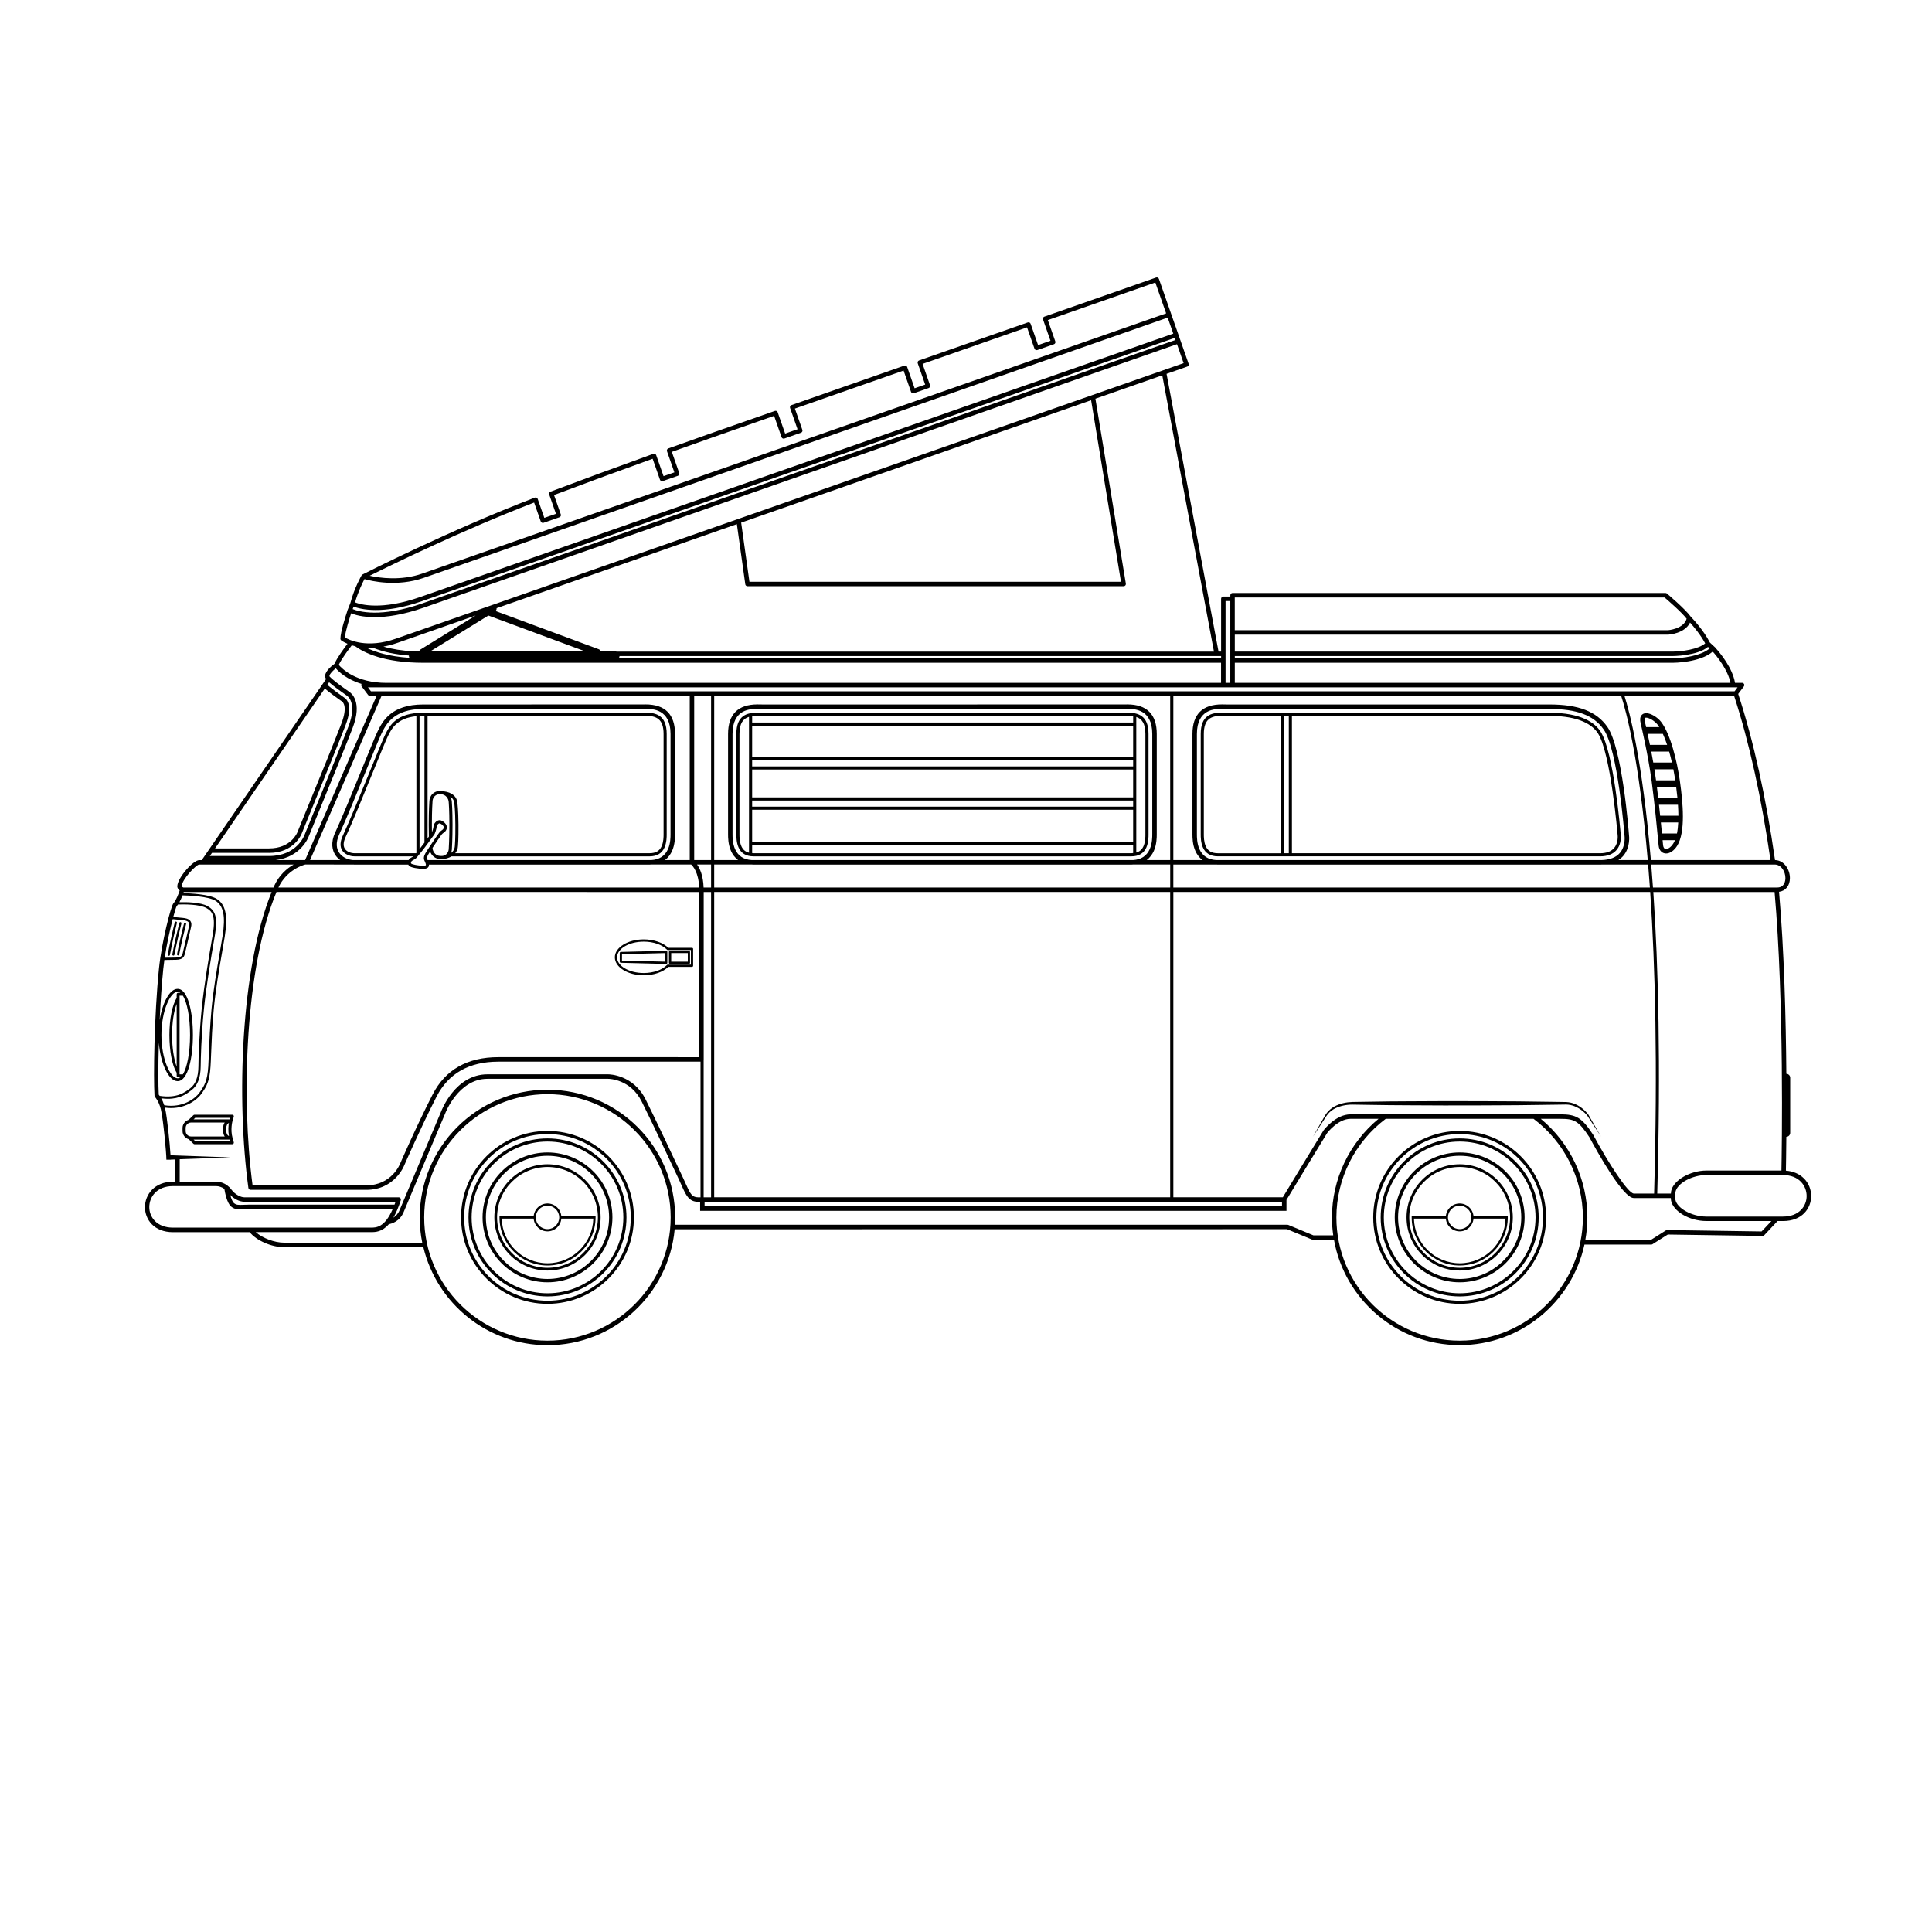 <?xml version="1.0" encoding="UTF-8"?>
<!-- The Best Svg Icon site in the world: iconSvg.co, Visit us! https://iconsvg.co -->
<svg fill="#000000" width="800px" height="800px" version="1.1" viewBox="144 144 512 512" xmlns="http://www.w3.org/2000/svg">
 <g>
  <path d="m321.58 399.45h4.988c0.164 0 0.297-0.133 0.297-0.297v-2.883c0-0.164-0.133-0.297-0.297-0.297h-4.988c-0.164 0-0.297 0.133-0.297 0.297v2.883c0 0.164 0.133 0.297 0.297 0.297zm0.297-2.879h4.398v2.289h-4.398z"/>
  <path d="m320.54 399.45h0.008c0.078 0 0.152-0.031 0.207-0.086 0.059-0.055 0.09-0.133 0.09-0.211v-2.883c0-0.078-0.031-0.156-0.09-0.211-0.059-0.059-0.129-0.074-0.215-0.086l-12.012 0.297c-0.16 0.004-0.289 0.137-0.289 0.297v2.285c0 0.16 0.129 0.293 0.289 0.297zm-11.707-2.59 11.418-0.281v2.273l-11.418-0.281z"/>
  <path d="m314.61 402.46c2.633 0 5.109-0.852 6.496-2.231h6.285c0.164 0 0.297-0.133 0.297-0.297v-4.457c0-0.164-0.133-0.297-0.297-0.297h-6.285c-1.391-1.375-3.863-2.231-6.5-2.231-4.227 0-7.668 2.133-7.668 4.754 0.008 2.625 3.445 4.758 7.672 4.758zm0-8.918c2.535 0 4.898 0.82 6.16 2.137 0.059 0.059 0.133 0.09 0.215 0.09h6.109v3.863h-6.113c-0.082 0-0.156 0.031-0.215 0.09-1.266 1.316-3.625 2.137-6.16 2.137-3.902 0-7.074-1.867-7.074-4.16 0.004-2.289 3.18-4.156 7.078-4.156z"/>
  <path d="m560.77 436.99c1.48 0.461 2.836 1.43 3.852 2.621l3.652 5.59-3.332-5.801-0.012-0.016c-1.023-1.316-2.359-2.402-3.969-2.973-0.793-0.285-1.691-0.383-2.496-0.371l-2.438-0.035-9.746-0.129c-6.496-0.02-12.996-0.098-19.492-0.066-6.496 0.055-12.996 0.02-19.492 0.148l-4.867 0.074c-1.688 0.051-3.352 0.398-4.832 1.219-0.73 0.414-1.402 0.953-1.926 1.617-0.523 0.68-0.863 1.402-1.289 2.098l-2.41 4.238 2.66-4.086c0.453-0.668 0.859-1.402 1.359-1.988 0.516-0.59 1.156-1.059 1.855-1.41 1.406-0.684 3.016-1 4.566-0.988l4.879 0.074c6.496 0.129 12.996 0.094 19.492 0.148 6.496 0.031 12.996-0.047 19.492-0.066l9.746-0.129 2.438-0.035c0.816-0.039 1.559 0.023 2.309 0.266z"/>
  <path d="m622.08 456.31c-1.211-1.219-2.859-1.93-4.797-2.074 0.023-1.262 0.082-4.449 0.117-8.969 0.566-0.023 1.023-0.484 1.023-1.059v-14.59c0-0.574-0.457-1.035-1.023-1.059-0.117-14.559-0.574-32.773-1.934-48.223 1.738-0.219 2.879-1.617 2.879-3.641 0-2.269-1.508-4.707-3.945-4.766-2.418-16.805-5.703-31.613-9.758-44.035l1.496-1.988c0.137-0.18 0.156-0.418 0.059-0.621-0.102-0.199-0.305-0.328-0.531-0.328h-1.867c-0.66-3.949-3.926-7.875-5.051-9.125l0.031-0.031-1.664-1.543c-1.609-3.246-4.746-6.523-5.023-6.809-1.449-2.031-6.152-6-6.352-6.168-0.109-0.09-0.242-0.137-0.383-0.137h-114.71c-0.328 0-0.594 0.266-0.594 0.594v0.352h-1.855c-0.328 0-0.594 0.266-0.594 0.594v13.996h-0.68l-13.773-73.609 5.481-1.918c0.148-0.051 0.27-0.16 0.336-0.301 0.07-0.141 0.078-0.305 0.023-0.453l-7.863-22.48c-0.109-0.309-0.441-0.473-0.754-0.363l-29.602 10.355c-0.148 0.051-0.27 0.16-0.336 0.301-0.07 0.141-0.078 0.305-0.023 0.453l1.973 5.644-3.285 1.148-1.977-5.644c-0.109-0.309-0.441-0.473-0.754-0.363l-28.801 10.074c-0.309 0.109-0.473 0.445-0.363 0.754l1.973 5.644-2.797 0.98-1.973-5.644c-0.051-0.148-0.16-0.27-0.301-0.336-0.141-0.07-0.305-0.078-0.453-0.023l-29.918 10.465c-0.148 0.051-0.27 0.16-0.336 0.301-0.07 0.141-0.078 0.305-0.023 0.453l1.977 5.641-3.285 1.152-1.973-5.644c-0.051-0.148-0.16-0.27-0.301-0.336-0.141-0.07-0.305-0.078-0.453-0.023l-14.051 4.914s-5.75 2.008-14.172 5.023c-0.309 0.109-0.469 0.445-0.359 0.754l1.953 5.59-2.867 1.004-1.945-5.555c-0.051-0.148-0.164-0.27-0.305-0.34s-0.309-0.074-0.453-0.023c-10.109 3.637-19.277 7.008-27.258 10.023-0.301 0.113-0.457 0.445-0.348 0.75l1.793 5.121-3.082 1.074-1.754-5.008c-0.051-0.152-0.164-0.273-0.309-0.34-0.145-0.066-0.312-0.074-0.461-0.016-22.469 8.582-45.434 20.254-45.66 20.371l0.004 0.008c-0.098 0.051-0.188 0.125-0.246 0.223-0.078 0.137-1.934 3.359-2.969 7.324l-0.863 2.176 0.023 0.016c-0.457 1.371-1.773 5.469-1.801 7.25-0.004 0.191 0.086 0.371 0.238 0.484 0.066 0.051 0.637 0.449 1.637 0.875-0.906 1.188-2.797 3.758-3.441 5.316-0.594 0.426-2.312 1.758-2.477 3.047-0.047 0.363 0.055 0.691 0.242 0.98l-32.949 47.996h-0.664c-1.562 0-5.664 4.516-5.816 6.883-0.02 0.324 0.113 0.656 0.395 0.953 0.066 0.074 0.148 0.145 0.234 0.211-0.309 0.934-0.973 2.676-1.648 3.394-0.676 0.719-3.129 10.355-3.832 17.23-1.277 12.477-1.492 28.953-1.188 33.77 0.008 0.141 0.07 0.277 0.172 0.379 0.008 0.012 0.984 1.027 1.523 3.277 0.598 2.484 1.453 11.457 1.453 13.293h1.184v-0.02l1.195-0.043v5.891h-0.613c-4.891 0-7.445 3.394-7.445 6.75 0 3.191 2.332 6.629 7.445 6.629h20.312c1.773 2.219 5.785 3.984 9.18 3.984h36.84c3.562 14.875 16.961 25.965 32.91 25.965 17.605 0 32.109-13.516 33.695-30.719l162.28-0.023 6.668 2.769c0.074 0.031 0.148 0.047 0.227 0.047h5.547c2.816 15.84 16.676 27.906 33.312 27.906 16.188 0 29.754-11.43 33.062-26.641h17.699c0.113 0 0.223-0.031 0.316-0.09l4.074-2.578 25.121 0.375c0.156 0.016 0.324-0.066 0.441-0.188l3.527-3.758h1.461c5.117 0 7.445-3.434 7.445-6.629 0-1.77-0.676-3.422-1.898-4.656zm-5.981-2.102h-19.898c-4.312 0-8.762 2.59-9.328 5.434-0.043 0.219-0.051 0.441-0.07 0.664h-3.617c0.961-34.121 0.293-60.23-1.039-79.918h32.137c2.574 29.246 1.918 68.504 1.816 73.82zm-114.2-14.895c-3.887 0-6.984 4.031-7.144 4.25-3.391 5.504-9.672 15.879-10.793 17.73h-29.012v-80.91h126.37c1.332 19.66 2 45.766 1.035 79.918h-5.375c-1.492 0-6.742-8.07-10.785-15.59-2.965-4.492-4.422-5.402-8.684-5.402zm-175.11-110.93v43.543h-6.574c0.934-0.695 1.52-1.594 1.891-2.41 0.781-1.742 0.781-3.637 0.781-4.445v-26.559c0-5.203-2.629-7.84-7.809-7.84-0.25 0-0.492 0.004-0.789 0.012l-58.168 0.008c-8.5 0-10.758 4.535-11.969 6.973l-0.086 0.172c-0.508 1.012-1.992 4.656-3.887 9.309l-0.047 0.113c-2.457 6.031-5.516 13.539-7.285 17.34-1.324 2.844-0.734 4.805-0.004 5.949 0.34 0.535 0.801 1 1.328 1.383h-8.004l18.961-43.543h81.66zm276.76 0c4.004 12.289 7.246 26.934 9.648 43.543h-31.699c-2.254-26.559-5.656-39.32-7.008-43.543zm-29.93 0c1.277 3.918 4.758 16.562 7.051 43.543h-7.785c0.488-0.312 0.926-0.68 1.297-1.113 1.98-2.305 1.531-5.43 1.516-5.516-0.07-0.938-1.773-23.043-5.734-28.676-2.887-4.102-7.625-5.93-15.367-5.93h-85.434l-0.629-0.012c-0.223-0.004-0.465-0.008-0.715-0.008-5.18 0-7.809 2.637-7.809 7.84v26.574c0 0.805 0 2.688 0.777 4.43 0.367 0.82 0.953 1.715 1.891 2.41h-7.731v-43.543zm-240.35 132.91v-80.91h120.84v80.91zm0-82.09v-6.094h10.035c0.125 0.004 0.23 0.023 0.363 0.023h100.16c0.129 0 0.238-0.02 0.363-0.023h9.926v6.09zm-2.809 0c-0.105-3.148-0.98-5.055-1.73-6.094h3.711v6.094zm12.734-7.277c-2.102-0.125-3.582-1.09-4.391-2.894-0.676-1.508-0.676-3.219-0.676-3.945v-26.574c0-6.656 4.812-6.656 6.625-6.656 0.246 0 0.48 0.004 0.777 0.012l0.555 0.008 95.961-0.012c0.219-0.004 0.453-0.008 0.695-0.008 1.812 0 6.625 0 6.625 6.656v26.559c0 0.734 0 2.449-0.676 3.961-0.809 1.805-2.293 2.769-4.391 2.894zm111.75 1.184h11.426c0.125 0.004 0.23 0.023 0.363 0.023h101.32c0.238 0 0.465-0.016 0.691-0.023h12.027c0.16 1.957 0.316 3.981 0.465 6.09h-126.29zm11.312-1.184c-2.102-0.125-3.582-1.09-4.391-2.894-0.676-1.508-0.676-3.219-0.676-3.945v-26.574c0-6.656 4.812-6.656 6.625-6.656 0.242 0 0.473 0.004 0.777 0.012l85.996 0.008c7.316 0 11.758 1.676 14.398 5.43 3.777 5.367 5.504 27.855 5.527 28.125 0.004 0.027 0.391 2.715-1.238 4.613-1.031 1.203-2.684 1.82-4.879 1.887zm-12.145 0h-6.231c0.934-0.695 1.52-1.594 1.891-2.41 0.781-1.742 0.781-3.637 0.781-4.445v-26.559c0-5.203-2.629-7.84-7.812-7.84-0.25 0-0.492 0.004-0.789 0.012l-95.859 0.008-0.621-0.012c-0.227-0.004-0.469-0.008-0.719-0.008-5.18 0-7.809 2.637-7.809 7.84v26.574c0 0.805 0 2.688 0.781 4.43 0.367 0.82 0.953 1.715 1.887 2.41h-6.34v-43.543h120.84zm-121.67 0h-4.473v-43.543h4.473zm-76 0.039 0.113 0.25c0.129 0.285 0.395 0.875 0.297 1.07-0.023 0.051-0.133 0.078-0.18 0.086-0.164 0.031-0.375 0.047-0.613 0.047-1.273 0-2.844-0.348-3.066-0.555-0.078-0.09-0.109-0.199-0.082-0.32 0.047-0.23 0.27-0.457 0.59-0.609 0.664-0.312 0.934-0.664 1.309-1.145 0.16-0.207 0.344-0.445 0.602-0.73 0.844-0.941 3.613-4.809 3.777-5.055 0.055-0.129 0.523-1.281 0.523-1.938 0-0.297 0.43-0.875 0.793-0.875 0.039 0 0.074 0.008 0.113 0.023 0.523 0.223 1.148 0.781 0.965 1.242-0.129 0.32-0.254 0.406-0.48 0.562-0.176 0.125-0.402 0.273-0.637 0.562-0.523 0.629-3 4.375-3.387 4.977-0.523 0.797-0.957 1.641-0.637 2.406zm4.496-10.516c-0.137-0.059-0.285-0.09-0.438-0.09-0.836 0-1.621 0.961-1.621 1.703 0 0.367-0.277 1.172-0.41 1.523-0.008-0.598-0.016-1.258-0.016-1.992 0-3.981 0.164-6.09 0.168-6.144 0-0.586 0.219-1.117 0.613-1.492 0.355-0.336 0.824-0.504 1.305-0.488l0.43 0.02c1.078 0.055 1.957 1.047 1.957 2.246 0 0.02 0.168 1.977 0.168 5.832 0 3.863-0.164 6.242-0.168 6.293 0 0.586-0.219 1.117-0.617 1.496-0.355 0.336-0.828 0.496-1.301 0.484l-0.434-0.02c-1.055-0.051-1.91-1-1.949-2.133 0.898-1.352 2.141-3.195 2.465-3.586 0.164-0.195 0.312-0.297 0.469-0.406 0.262-0.18 0.559-0.383 0.781-0.941 0.383-0.941-0.438-1.891-1.402-2.305zm2.816-4.746c0-0.574-0.164-1.117-0.438-1.586 0.582 0.367 1.062 0.961 1.098 1.918 0.004 0.016 0.234 1.652 0.266 5.523 0.031 3.875-0.133 5.531-0.137 5.574-0.035 0.938-0.492 1.555-1.051 1.953 0.168-0.371 0.266-0.781 0.266-1.191 0-0.023 0.168-2.43 0.168-6.324-0.004-3.894-0.164-5.824-0.172-5.867zm1.613 11.488c0.008-0.07 0.168-1.703 0.137-5.641-0.031-3.941-0.266-5.57-0.27-5.59-0.086-2.551-2.641-3.25-4.039-3.269-0.062-0.008-0.125-0.027-0.191-0.031l-0.434-0.02c-0.738-0.035-1.395 0.223-1.914 0.715-0.555 0.527-0.871 1.293-0.867 2.059-0.004 0.023-0.168 2.16-0.168 6.18 0 1.23 0.016 2.262 0.035 3.113-0.109 0.148-0.223 0.309-0.344 0.473v-32.473h56.422c0.18 0 0.379-0.004 0.676-0.008 0.207-0.004 0.426-0.008 0.656-0.008 2.875 0 4.789 0.82 4.789 4.816v26.574c0 0.664 0 2.043-0.52 3.191-0.562 1.254-1.574 1.836-3.188 1.836l-51.512 0.004c0.41-0.492 0.703-1.113 0.73-1.922zm-8.871-0.895c-0.477 0.645-0.953 1.273-1.312 1.727v-35.285c0.301-0.016 0.602-0.027 0.926-0.027h0.375v33.59h0.012zm-2.141 2.719c-0.027 0.031-0.051 0.066-0.078 0.098h-16.285c-1.121 0-2.144-0.469-2.609-1.199-0.586-0.918-0.219-2.164 0.195-3.051 1.801-3.863 4.871-11.406 7.34-17.469l0.047-0.117c1.715-4.207 3.332-8.18 3.793-9.102l0.086-0.176c0.949-1.906 2.352-4.691 7.508-5.207zm2.973 1.91c-0.008-0.016-0.016-0.035-0.023-0.051l-0.102-0.23c-0.172-0.414 0.188-1.062 0.559-1.641 0.055-0.082 0.129-0.199 0.219-0.336 0.398 1.105 1.391 1.93 2.555 1.984l0.43 0.02c0.043 0.004 0.086 0.004 0.129 0.004 0.066 0 0.129-0.016 0.195-0.02v0.016c0.648-0.035 1.57-0.25 2.375-0.73h52.484c1.926 0 3.25-0.781 3.941-2.324 0.59-1.312 0.59-2.812 0.59-3.535v-26.574c0-4.977-2.84-5.648-5.617-5.648-0.238 0-0.465 0.004-0.754 0.012-0.207 0.004-0.402 0.008-0.578 0.008l-57.621 0.004c-7.141 0-8.867 3.465-10.008 5.758l-0.086 0.172c-0.473 0.945-2.023 4.75-3.816 9.156l-0.047 0.113c-2.469 6.051-5.535 13.586-7.328 17.434-0.715 1.539-0.766 2.871-0.141 3.848 0.613 0.961 1.91 1.578 3.309 1.578h15.543c-0.113 0.082-0.23 0.164-0.395 0.238-0.383 0.18-0.676 0.441-0.859 0.742l-14.746 0.004c-1.574-0.125-2.965-0.867-3.699-2.019-0.57-0.895-1.02-2.453 0.078-4.812 1.781-3.824 4.848-11.348 7.309-17.391l0.062-0.152c1.871-4.59 3.348-8.215 3.832-9.188l0.086-0.172c1.098-2.207 3.141-6.316 10.91-6.316l58.266-0.012c0.219-0.004 0.449-0.008 0.691-0.008 1.812 0 6.625 0 6.625 6.656v26.559c0 0.734 0 2.449-0.676 3.961-0.809 1.805-2.293 2.769-4.391 2.894l-59.301-0.004zm-19.781 1.184c0.148 0.008 0.293 0.023 0.445 0.023h14.227c0.047 0.094 0.078 0.195 0.148 0.277 0.492 0.555 2.629 0.832 3.688 0.832 0.309 0 0.57-0.02 0.773-0.059 0.453-0.09 0.66-0.332 0.758-0.52 0.086-0.164 0.105-0.348 0.098-0.531h58.469c0.129 0 0.238-0.02 0.363-0.023h10.652c0.445 0.398 1.977 2.062 2.117 6.094h-111.5c2.215-4.715 6.582-5.961 7.098-6.094zm91.754 7.277v43.773l-53.242-0.004c-8.195 0-14.051 3.332-17.41 9.898-4.402 8.605-8.566 18.207-8.617 18.332-0.02 0.059-2.203 5.734-8.922 5.734l-30.176 0.004c-3.106-23.289-1.914-57.977 6.336-77.738zm1.176 44.414c0.004-0.02 0.012-0.031 0.012-0.051v-44.363h1.953v80.91h-1.965zm0.246 37.68h153.02v1.207h-153.02zm286.43-85.781c0 0.586-0.156 2.5-2.172 2.5h-32.926c-0.148-2.106-0.301-4.133-0.465-6.09h32.719c1.758 0 2.844 1.863 2.844 3.59zm-13.469-49.504h-361.38l-0.785-1.047h362.95zm-11.809-18.215c0.996 1.113 2.863 3.336 4.016 5.523-1.863 1.574-6.207 2.172-8.656 2.172h-116v-4.492h114.88c0.199-0.008 4.394-0.301 5.769-3.203zm-120.64 8.883h116c0.07 0 6.523-0.031 9.395-2.426l0.438 0.406c-2.426 2.055-7.402 2.613-9.828 2.613h-116zm0 7.102v-5.324h116c0.312 0 7.309-0.043 10.66-2.965 1.066 1.203 4.023 4.797 4.691 8.285zm113.89-22.633c0.824 0.703 4.508 3.883 5.852 5.633-0.777 2.734-4.902 3.035-4.91 3.039h-114.84v-8.668zm-115.08 0.945v21.688h-1.262v-21.688zm-2.449 15.18h-159.63c0.121-0.172 0.203-0.371 0.219-0.594h159.42v0.594zm-209.55-1.852 15.383-9.488 25.621 9.488zm-2.602-0.484c-0.188 0.113-0.305 0.293-0.367 0.484h-1.484c-2.961-0.152-5.633-0.574-7.981-1.254 1.148-0.215 2.375-0.52 3.688-0.98l20.754-7.262zm-3.074 1.598c-0.004 0.027-0.016 0.047-0.016 0.07 0 0.199 0.062 0.379 0.148 0.543-5.441-0.371-9.055-1.531-11.367-2.664 0.273 0.012 0.531 0.039 0.82 0.039 0.316 0 0.656-0.023 0.992-0.043l-0.012 0.027c2.68 1.078 5.84 1.754 9.434 2.027zm213.34-1.039h-158.33c-0.117-0.039-0.238-0.074-0.367-0.074h-3.832c-0.082-0.25-0.258-0.465-0.523-0.562l-27.34-10.129c0.211-0.195 0.32-0.469 0.285-0.746l63.676-22.273 2.231 15.941c0.039 0.293 0.293 0.512 0.586 0.512h99.68c0.172 0 0.34-0.074 0.453-0.211 0.113-0.133 0.164-0.309 0.133-0.48l-8.062-49 17.715-6.195zm-32.551-66.617 7.914 48.105h-98.465l-2.191-15.668zm-195.44 54.691c1.832 0.699 7.676 2.203 18.07-1.43l199.54-69.789 0.195 0.559-199.54 69.789c-11.121 3.891-16.941 2.18-18.523 1.527zm49.586-22.578c0.109 0.309 0.445 0.477 0.754 0.363l4.199-1.469c0.148-0.051 0.27-0.16 0.336-0.301 0.07-0.141 0.078-0.305 0.023-0.453l-1.797-5.133c7.695-2.902 16.484-6.133 26.137-9.609l1.941 5.551c0.109 0.309 0.441 0.473 0.754 0.363l3.984-1.395c0.148-0.051 0.27-0.16 0.336-0.301 0.07-0.141 0.078-0.305 0.023-0.453l-1.953-5.59c8.117-2.902 13.609-4.82 13.613-4.82l13.492-4.719 1.973 5.644c0.051 0.148 0.16 0.27 0.301 0.336 0.141 0.07 0.305 0.074 0.453 0.023l4.402-1.543c0.148-0.051 0.27-0.16 0.336-0.301s0.078-0.305 0.023-0.453l-1.977-5.641 28.801-10.074 1.973 5.644c0.051 0.148 0.16 0.27 0.301 0.336 0.141 0.07 0.305 0.074 0.453 0.023l3.918-1.371c0.309-0.109 0.473-0.445 0.363-0.754l-1.973-5.644 27.68-9.684 1.977 5.644c0.109 0.309 0.441 0.473 0.754 0.363l4.402-1.539c0.148-0.051 0.27-0.16 0.336-0.301 0.07-0.141 0.078-0.305 0.023-0.453l-1.973-5.644 28.484-9.961 2.863 8.184c-86.512 30.258-192.4 67.297-197.11 68.945-5.707 1.992-11.363 1.164-13.961 0.582 5.246-2.617 24.516-12.074 43.578-19.395zm-46.707 15.289c1.844 0.523 8.66 2.129 15.738-0.348 4.711-1.648 110.6-38.688 197.11-68.945l1.484 4.242-199.54 69.789c-10.316 3.606-15.848 2-17.293 1.43 0.797-2.816 2-5.238 2.496-6.168zm-3.543 9.059c0.957 0.395 2.981 1.02 6.254 1.02 3.164 0 7.477-0.586 13.066-2.543l199.54-69.789 1.758 5.023-208.76 73.02c-7.656 2.68-12.395 0.34-13.516-0.328 0.152-1.684 1.211-5.023 1.664-6.402zm0.168 8.484c0.285 0.09 0.598 0.172 0.926 0.25 2.242 1.664 7.512 4.379 18.051 4.379h211.39v5.324l-221.16 0.004c-8.113 0-11.812-3.773-12.652-4.773 0.711-1.57 2.738-4.258 3.449-5.184zm-4.231 6.098c0.797 0.926 2.91 2.949 6.852 4.137-0.012 0.02-0.035 0.031-0.047 0.051-0.102 0.203-0.078 0.441 0.059 0.621l1.68 2.231c0.113 0.148 0.285 0.234 0.473 0.234h1.812l-18.961 43.543h-7.797c6.664-0.793 8.652-5.984 8.734-6.211 0.016-0.039 0.191-0.465 0.484-1.188 6.008-14.672 9.766-23.957 11.168-27.609 2.695-7.008-0.387-9.293-0.973-9.633l-0.133-0.098c-2.57-1.793-4.379-3.207-4.984-3.891-0.035-0.051-0.059-0.105-0.047-0.203 0.074-0.535 0.922-1.387 1.68-1.984zm-17.668 48.918c6.629 0 8.574-4.984 8.59-5.023s0.184-0.449 0.469-1.145c6.019-14.695 9.785-24 11.191-27.656 1.984-5.164 0.406-6.859-0.328-7.32-0.031-0.023-0.164-0.121-0.371-0.266-0.801-0.57-2.797-1.988-4.121-3.129l0.469-0.68c1.215 1.066 3.199 2.492 4.445 3.359l0.145 0.098c0.309 0.184 2.941 1.984 0.535 8.234-1.402 3.641-5.156 12.922-11.16 27.586-0.301 0.738-0.48 1.168-0.496 1.215-0.082 0.227-2.109 5.555-9.367 5.555l-15.715-0.004 0.57-0.828h15.145zm-14.332-1.188 29.086-42.371c1.371 1.16 3.32 2.547 4.113 3.109 0.168 0.121 0.281 0.199 0.387 0.277 0.293 0.184 1.652 1.336-0.109 5.918-1.406 3.652-5.168 12.949-11.184 27.633-0.289 0.711-0.461 1.125-0.477 1.164-0.066 0.176-1.707 4.269-7.484 4.269zm-4.223 4.273h25.066c-1.754 1-3.918 2.781-5.277 5.883-0.031 0.07-0.059 0.141-0.086 0.207h-23.863c-0.141-0.02-0.438-0.246-0.473-0.32 0.121-1.883 3.836-5.719 4.633-5.769zm-10.031 61.957c0.617 0.074 1.203 0.125 1.73 0.125 3.285 0 4.988-1.301 6.301-2.305 1.594-1.215 2.383-3.262 2.414-6.254 0.02-1.75 0.141-8.016 0.859-15.18 0.629-6.297 1.902-13.715 2.742-18.621l0.176-1.027c0.855-5.012-0.07-6.609-1.961-7.676-1.824-1.027-5.535-1.086-7.453-1.035 0.328-0.598 0.609-1.254 0.824-1.82 1.637 0.039 6.785 0.246 8.699 1.414 2.168 1.32 2.742 4.121 1.914 9.355-0.203 1.285-0.461 2.769-0.738 4.383-0.766 4.426-1.719 9.938-2.188 14.969-0.418 4.496-0.582 8.715-0.703 11.797-0.059 1.453-0.102 2.602-0.156 3.418-0.258 3.723-0.918 4.988-2.363 6.984-1.09 1.508-4.418 4.098-9.316 3.301-0.242-0.762-0.523-1.367-0.781-1.828zm3.031-47.48c1.152 0.105 2.148 0.199 2.668 0.262 0.598 0.07 1.262 0.176 1.547 0.582 0.168 0.238 0.199 0.59 0.098 1.039-0.289 1.234-0.578 2.508-0.836 3.629-0.383 1.688-0.688 3.019-0.797 3.406l-0.047 0.172c-0.125 0.504-0.258 1.023-1.738 1.078-0.961 0.035-1.973 0.043-3.008 0.039 0.559-3.731 1.426-7.555 2.113-10.207zm-3.672 32.766c0.449 5.535 2.613 10.16 4.973 10.16 2.785 0 4.055-6.34 4.055-12.23s-1.27-12.23-4.055-12.23c-2.086 0-4.019 3.621-4.75 8.281 0.211-4.586 0.52-9.332 0.957-13.613 0.078-0.758 0.176-1.543 0.289-2.328 0.176 0 0.355 0.004 0.531 0.004 0.887 0 1.754-0.016 2.586-0.043 1.777-0.062 2.106-0.789 2.289-1.527l0.039-0.152c0.117-0.402 0.422-1.746 0.809-3.438 0.258-1.125 0.547-2.394 0.832-3.629 0.145-0.621 0.082-1.129-0.188-1.516-0.461-0.656-1.402-0.766-1.961-0.828-0.512-0.059-1.469-0.152-2.586-0.254 0.418-1.555 0.75-2.609 0.875-2.828 0.129-0.137 0.254-0.305 0.375-0.48 1.699-0.059 5.723-0.074 7.535 0.945 1.438 0.809 2.551 1.898 1.672 7.059l-0.176 1.027c-0.844 4.914-2.117 12.344-2.75 18.66-0.719 7.188-0.84 13.477-0.863 15.234-0.031 2.797-0.746 4.691-2.184 5.793-1.496 1.141-3.543 2.668-8.086 1.992-0.09-0.129-0.176-0.238-0.238-0.316-0.137-2.484-0.152-7.664 0.02-13.742zm6.363 8.352h-0.871v-20.84h0.875c1.133 1.797 1.902 5.731 1.902 10.418-0.004 4.688-0.773 8.629-1.906 10.422zm-1.254-21.605c-0.211 0-0.383 0.172-0.383 0.383v0.965c-1.188 1.926-1.926 5.637-1.926 9.836 0 4.309 0.738 8.102 1.926 10.012v0.793c0 0.211 0.172 0.383 0.383 0.383h0.598c-0.234 0.18-0.48 0.281-0.73 0.281-1.945 0-4.297-5.113-4.297-11.469 0-6.352 2.352-11.469 4.297-11.469 0.254 0 0.5 0.105 0.734 0.285zm-0.383 19.562c-0.754-2-1.219-5.062-1.219-8.379 0-3.289 0.453-6.254 1.219-8.23zm0.801 24.547 13.457-0.488-15.883-0.57c-0.191-3.121-0.914-10.215-1.438-12.402-0.02-0.082-0.043-0.152-0.062-0.23 0.559 0.078 1.105 0.125 1.625 0.125 4.148 0 6.981-2.297 7.996-3.699 1.512-2.094 2.203-3.418 2.473-7.289 0.059-0.824 0.102-1.977 0.16-3.434 0.121-3.074 0.281-7.285 0.699-11.766 0.469-5.012 1.414-10.508 2.18-14.926 0.281-1.613 0.535-3.102 0.742-4.391 0.871-5.512 0.219-8.488-2.191-9.957-1.98-1.207-6.918-1.445-8.789-1.496 0.039-0.113 0.074-0.207 0.102-0.297h23.289c-8.215 20.184-9.344 55.141-6.156 78.41 0.008 0.066 0.027 0.129 0.059 0.188 0.102 0.199 0.305 0.328 0.531 0.328h30.688c7.531 0 10.012-6.445 10.023-6.481 0.043-0.094 4.191-9.66 8.574-18.234 3.141-6.141 8.641-9.254 16.355-9.254h53.59v35.953h-0.672c-1.586 0-2.106-1.023-3.223-3.543-0.203-0.457-0.422-0.949-0.668-1.473l-0.508-1.078c-1.977-4.219-6.606-14.098-9.484-19.855-3.285-6.57-9.641-6.648-9.91-6.648h-32.012c-8.512 0-12.156 9.559-12.297 9.941-0.094 0.227-9.559 22.637-10.98 26.07-0.418 1.004-1.047 1.602-1.641 1.973 0.672-1.16 1.336-2.652 1.961-4.617 0.059-0.18 0.023-0.375-0.086-0.527-0.113-0.152-0.289-0.242-0.477-0.242h-40.879c-0.938 0-2.457-0.715-3.438-2.039-1.453-1.965-3.453-2.117-4.031-2.117h-9.68zm56.926 12.027h-38.359c-0.605 0-1.129 0.023-1.594 0.043-1.406 0.062-1.996 0.066-2.613-0.469-0.375-0.324-0.707-1.191-0.961-2.121 1.082 1.078 2.519 1.789 3.746 1.789h40.059c-0.094 0.273-0.184 0.512-0.277 0.758zm-64.984 0.656c0-2.68 1.961-5.566 6.262-5.566h11.473c0.625 0 1.426 0.211 2.156 0.734 0.148 0.914 0.676 3.719 1.754 4.648 0.754 0.652 1.52 0.785 2.461 0.785 0.309 0 0.629-0.016 0.98-0.031 0.445-0.02 0.953-0.043 1.539-0.043h37.879c-2.141 4.898-4.367 4.914-5.773 4.914h-52.465c-4.305 0-6.266-2.82-6.266-5.441zm105.51 35.391c-18.008 0-32.66-14.652-32.66-32.66 0-18.008 14.652-32.66 32.66-32.66 18.008 0 32.66 14.648 32.66 32.66 0 18.012-14.652 32.66-32.66 32.66zm203-27.906-6.668-2.769c-0.074-0.031-0.148-0.047-0.227-0.047l-162.32 0.004c0.035-0.641 0.059-1.289 0.059-1.941 0-18.66-15.184-33.844-33.844-33.844-18.664 0-33.844 15.184-33.844 33.844 0 2.293 0.23 4.527 0.668 6.695h-36.57c-2.633 0-5.758-1.211-7.551-2.797l30.496-0.004h0.027c1.152 0 2.922-0.004 4.75-2.106 0.719-0.125 2.883-0.695 3.938-3.242 1.422-3.43 10.883-25.84 10.988-26.09 0.031-0.09 3.5-9.191 11.195-9.191h32.012c0.238 0 5.902 0.094 8.852 5.992 2.871 5.746 7.496 15.613 9.473 19.824l0.508 1.078c0.242 0.516 0.457 1 0.656 1.449 1.094 2.465 1.887 4.246 4.309 4.246h0.559v2.391h155.39v-2.891c0.969-1.602 7.391-12.207 10.801-17.75 0.027-0.035 2.863-3.734 6.168-3.734h7.426c-7.758 6.398-12.344 16.035-12.344 26.125 0 1.613 0.121 3.199 0.34 4.754l-5.242 0.008zm38.742 27.906c-18.008 0-32.66-14.652-32.66-32.66 0-10.227 4.883-19.977 13.07-26.125h39.184c8.184 6.148 13.066 15.895 13.066 26.125-0.004 18.008-14.652 32.66-32.66 32.66zm80.027-28.941-25.035-0.371c-0.141-0.016-0.23 0.027-0.324 0.09l-4.074 2.582h-17.293c0.352-1.953 0.547-3.965 0.547-6.019 0-10.09-4.586-19.727-12.34-26.125h5.18c3.633 0 4.777 0.449 7.668 4.82 2.035 3.793 8.902 16.168 11.801 16.168h9.809c0.016 0.195 0.012 0.395 0.047 0.586 0.504 2.934 4.879 5.508 9.367 5.508h17.246zm5.672-3.941h-20.332c-3.816 0-7.801-2.199-8.199-4.523-0.113-0.664-0.102-1.336 0.031-2.004 0.461-2.305 4.43-4.481 8.168-4.481h20.332c4.301 0 6.262 2.887 6.262 5.566 0 2.621-1.957 5.441-6.262 5.441z"/>
  <path d="m205.89 447.06c0.078-0.105 0.102-0.238 0.066-0.363l-0.32-1.098c-0.625-2.273-0.051-4.402-0.047-4.418l0.367-1.238c0.035-0.125 0.012-0.262-0.066-0.367s-0.203-0.164-0.332-0.164h-10.004c-0.109 0-0.211 0.043-0.289 0.117l-1.273 1.23c-0.93 0.281-1.617 1.141-1.617 2.16v0.816c0 1.031 0.695 1.895 1.641 2.168l1.254 1.207c0.078 0.074 0.18 0.117 0.289 0.117h10.004c0.125-0.004 0.25-0.062 0.328-0.168zm-1.215-1.992c-0.508-0.23-0.707-0.812-0.707-1.332v-0.816c0-0.516 0.195-1.094 0.691-1.328-0.125 0.73-0.25 2.016 0.016 3.477zm-8.953-4.828h9.281l-0.121 0.41h-9.586zm-2.519 3.496v-0.816c0-0.793 0.645-1.441 1.438-1.441h8.91c-0.266 0.379-0.414 0.875-0.414 1.441v0.816c0 0.566 0.148 1.059 0.414 1.438h-8.91c-0.793 0-1.438-0.645-1.438-1.438zm2.519 2.66-0.41-0.395h9.578l0.113 0.395z"/>
  <path d="m578.8 335.73c0.02 0.082 1.988 8.25 2.938 15.539 0.789 6.059 1.352 11.98 1.656 15.16l0.16 1.648c0.156 1.547 1.121 2.102 1.977 2.102 1.031 0 2.121-0.75 2.918-2.008 2.309-3.648 1.539-11.484 0.758-17.062-0.746-5.336-2.523-12.695-5.066-15.887-0.852-1.066-2.578-2.223-3.887-2.223-0.668 0-1.039 0.297-1.238 0.547-0.387 0.488-0.453 1.199-0.215 2.184zm7.004 5.664h-4.555c-0.219-1.082-0.43-2.074-0.613-2.918h4.035c0.41 0.883 0.785 1.867 1.133 2.918zm-4.203 1.777h4.742c0.27 0.957 0.52 1.938 0.738 2.918h-4.945c-0.176-1-0.355-1.984-0.535-2.918zm2.832 21.707c-0.082-0.863-0.18-1.848-0.289-2.918h4.606c-0.051 1.031-0.156 2.023-0.336 2.918zm-0.473-4.699c-0.098-0.93-0.203-1.906-0.316-2.918h5.035c0.062 0.953 0.105 1.938 0.113 2.918zm-0.512-4.695c-0.113-0.957-0.23-1.934-0.352-2.918h5.109c0.109 0.824 0.23 1.824 0.336 2.918zm-0.582-4.695c-0.129-0.969-0.273-1.945-0.43-2.918h5.019c0.195 1.008 0.363 1.988 0.504 2.918zm4.574 16.75c-0.68 1.074-1.457 1.457-1.914 1.457-0.57 0-0.75-0.562-0.797-1.035l-0.125-1.301h3.281c-0.133 0.312-0.277 0.613-0.445 0.879zm-7.5-33.258c0.051-0.062 0.152-0.094 0.305-0.094 0.793 0 2.231 0.863 2.961 1.773 0.176 0.223 0.348 0.473 0.52 0.734h-3.481c-0.176-0.766-0.285-1.227-0.289-1.246-0.168-0.664-0.117-1.039-0.016-1.168z"/>
  <path d="m188.7 397.3c0.02 0.004 0.035 0.004 0.051 0.004 0.137 0 0.262-0.098 0.285-0.242 0.465-2.617 1.473-7.035 1.848-8.473 0.039-0.156-0.055-0.316-0.211-0.355-0.152-0.035-0.312 0.055-0.355 0.211-0.375 1.445-1.391 5.883-1.855 8.516-0.023 0.16 0.082 0.312 0.238 0.34z"/>
  <path d="m191.15 397.19c0.02 0.004 0.035 0.008 0.051 0.008 0.137 0 0.254-0.098 0.281-0.234 0.469-2.512 1.477-6.738 1.848-8.105 0.043-0.152-0.047-0.309-0.199-0.352-0.156-0.043-0.309 0.051-0.352 0.199-0.375 1.379-1.387 5.625-1.855 8.152-0.031 0.156 0.07 0.305 0.227 0.332z"/>
  <path d="m189.9 397.24c0.02 0.004 0.035 0.004 0.051 0.004 0.137 0 0.258-0.098 0.281-0.234 0.469-2.574 1.477-6.879 1.848-8.273 0.039-0.152-0.051-0.312-0.203-0.352-0.152-0.035-0.312 0.051-0.352 0.203-0.371 1.402-1.387 5.731-1.855 8.316-0.027 0.156 0.074 0.305 0.23 0.336z"/>
  <path d="m448.37 338.51c0-4.977-2.84-5.648-5.617-5.648-0.234 0-0.461 0.004-0.754 0.012-0.207 0.004-0.402 0.008-0.574 0.008h-95.328c-0.176 0-0.371-0.004-0.656-0.012-0.211-0.004-0.438-0.008-0.676-0.008-2.777 0-5.617 0.668-5.617 5.648v26.559c0 0.727 0 2.234 0.59 3.547 0.691 1.543 2.019 2.324 3.941 2.324h100.16c1.926 0 3.254-0.781 3.945-2.324 0.59-1.312 0.59-2.812 0.59-3.535zm-4.074 19.258h-100.97v-1.621h100.97zm0-2.449h-100.97v-7.387h100.97zm0-8.215h-100.97v-1.621h100.97zm0-2.449h-100.97v-8.352h100.97zm-100.97 13.941h100.97v8.57h-100.97zm2.168-24.891c0.215 0.004 0.414 0.008 0.598 0.008h95.328c0.18 0 0.379-0.004 0.676-0.008 0.207-0.004 0.426-0.008 0.656-0.008 0.555 0 1.074 0.031 1.547 0.109v1.672h-100.97v-1.688c0.445-0.066 0.922-0.094 1.434-0.094 0.23-0.004 0.453 0 0.734 0.008zm-5.008 34.574c-0.52-1.152-0.52-2.543-0.52-3.207v-26.559c0-2.82 0.957-4.059 2.527-4.543v36.008c-0.941-0.238-1.598-0.785-2.008-1.699zm3.188 1.836c-0.125 0-0.227-0.027-0.348-0.035v-2.086h100.97v2.074c-0.156 0.012-0.293 0.047-0.465 0.047zm103.87-5.027c0 0.664 0 2.043-0.52 3.191-0.391 0.871-1.016 1.402-1.898 1.652v-35.93c1.508 0.508 2.414 1.754 2.414 4.508v26.578z"/>
  <path d="m573.51 365.16c-0.074-0.887-1.828-21.797-5.332-27.266-1.469-2.289-5.016-5.016-13.586-5.016h-85.441c-0.176 0-0.371-0.004-0.652-0.012-0.211-0.004-0.441-0.008-0.68-0.008-2.777 0-5.617 0.668-5.617 5.648v26.559c0 0.727 0 2.234 0.59 3.547 0.691 1.543 2.019 2.324 3.941 2.324h101.32c1.914 0 3.367-0.555 4.316-1.648 1.473-1.695 1.156-4.055 1.145-4.129zm-87.961-31.453v36.406h-1.305v-36.406zm-22.004 34.57c-0.52-1.152-0.52-2.543-0.52-3.207v-26.559c0-4 1.914-4.816 4.789-4.816 0.234 0 0.457 0.004 0.734 0.012 0.219 0.004 0.418 0.008 0.598 0.008h14.266v36.406h-16.684c-1.609-0.008-2.621-0.59-3.184-1.844zm108.19 0.477c-0.785 0.906-2.023 1.363-3.688 1.363h-81.672v-36.406h68.215c8.191 0 11.527 2.519 12.887 4.633 3.391 5.293 5.184 26.668 5.207 26.91 0.004 0.02 0.281 2.082-0.949 3.5z"/>
  <path d="m289.09 443.71c-12.633 0-22.906 10.277-22.906 22.906 0 12.633 10.277 22.91 22.906 22.91 12.633 0 22.906-10.277 22.906-22.91 0-12.629-10.277-22.906-22.906-22.906zm0 44.988c-12.172 0-22.078-9.906-22.078-22.082 0-12.172 9.906-22.078 22.078-22.078 12.176 0 22.078 9.906 22.078 22.078 0 12.176-9.902 22.082-22.078 22.082z"/>
  <path d="m289.09 445.69c-11.543 0-20.934 9.391-20.934 20.934 0 11.543 9.391 20.934 20.934 20.934 11.543 0 20.934-9.391 20.934-20.934 0-11.543-9.391-20.934-20.934-20.934zm0 41.039c-11.086 0-20.105-9.02-20.105-20.105 0-11.086 9.02-20.105 20.105-20.105 11.086 0 20.105 9.02 20.105 20.105 0 11.086-9.02 20.105-20.105 20.105z"/>
  <path d="m289.09 449.41c-9.488 0-17.207 7.719-17.207 17.207 0 9.488 7.719 17.207 17.207 17.207 9.488 0 17.207-7.723 17.207-17.207 0-9.488-7.719-17.207-17.207-17.207zm0 33.531c-9 0-16.324-7.324-16.324-16.324s7.324-16.324 16.324-16.324 16.324 7.324 16.324 16.324c0 9.004-7.324 16.324-16.324 16.324z"/>
  <path d="m289.09 452.54c-7.766 0-14.082 6.316-14.082 14.082s6.316 14.082 14.082 14.082c7.766 0 14.082-6.316 14.082-14.082s-6.316-14.082-14.082-14.082zm0 27.441c-7.367 0-13.359-5.996-13.359-13.359 0-7.367 5.992-13.359 13.359-13.359 7.367 0 13.359 5.992 13.359 13.359 0 7.367-5.992 13.359-13.359 13.359z"/>
  <path d="m289.09 462.93c-1.941 0-3.523 1.508-3.668 3.414h-9.051v0.297c0 7.019 5.711 12.73 12.73 12.73 7.019 0 12.73-5.711 12.73-12.73v-0.297h-9.07c-0.148-1.906-1.73-3.414-3.672-3.414zm0 0.59c1.711 0 3.106 1.395 3.106 3.106 0 1.711-1.395 3.106-3.106 3.106-1.711 0-3.106-1.395-3.106-3.106 0-1.711 1.395-3.106 3.106-3.106zm0.008 15.258c-6.594 0-11.977-5.285-12.133-11.84h8.457c0.16 1.891 1.734 3.387 3.668 3.387 1.934 0 3.508-1.496 3.668-3.387h8.477c-0.16 6.555-5.543 11.84-12.137 11.84z"/>
  <path d="m530.83 443.71c-12.633 0-22.91 10.277-22.91 22.906 0 12.633 10.277 22.91 22.91 22.91s22.906-10.277 22.906-22.91c0-12.629-10.273-22.906-22.906-22.906zm0 44.988c-12.176 0-22.082-9.906-22.082-22.082 0-12.172 9.906-22.078 22.082-22.078 12.172 0 22.078 9.906 22.078 22.078 0 12.176-9.906 22.082-22.078 22.082z"/>
  <path d="m530.83 445.69c-11.543 0-20.934 9.391-20.934 20.934 0 11.543 9.391 20.934 20.934 20.934s20.934-9.391 20.934-20.934c0-11.543-9.391-20.934-20.934-20.934zm0 41.039c-11.086 0-20.105-9.02-20.105-20.105 0-11.086 9.02-20.105 20.105-20.105s20.105 9.02 20.105 20.105c0 11.086-9.02 20.105-20.105 20.105z"/>
  <path d="m530.83 449.41c-9.488 0-17.207 7.719-17.207 17.207 0 9.488 7.723 17.207 17.207 17.207 9.488 0 17.207-7.723 17.207-17.207 0-9.488-7.719-17.207-17.207-17.207zm0 33.531c-9 0-16.324-7.324-16.324-16.324s7.324-16.324 16.324-16.324 16.32 7.324 16.32 16.324c0 9.004-7.32 16.324-16.32 16.324z"/>
  <path d="m530.83 452.54c-7.766 0-14.082 6.316-14.082 14.082s6.316 14.082 14.082 14.082 14.078-6.316 14.078-14.082-6.316-14.082-14.078-14.082zm0 27.441c-7.367 0-13.359-5.996-13.359-13.359 0-7.367 5.996-13.359 13.359-13.359 7.367 0 13.355 5.992 13.355 13.359 0 7.367-5.992 13.359-13.355 13.359z"/>
  <path d="m530.83 462.93c-1.941 0-3.523 1.508-3.668 3.414h-9.051v0.297c0 7.019 5.711 12.73 12.73 12.73 7.019 0 12.73-5.711 12.73-12.73v-0.297h-9.07c-0.148-1.906-1.73-3.414-3.672-3.414zm0 0.59c1.711 0 3.106 1.395 3.106 3.106 0 1.711-1.395 3.106-3.106 3.106s-3.106-1.395-3.106-3.106c0-1.711 1.391-3.106 3.106-3.106zm0.008 15.258c-6.594 0-11.977-5.285-12.133-11.84h8.457c0.16 1.891 1.734 3.387 3.668 3.387s3.508-1.496 3.668-3.387h8.477c-0.156 6.555-5.543 11.84-12.137 11.84z"/>
 </g>
</svg>